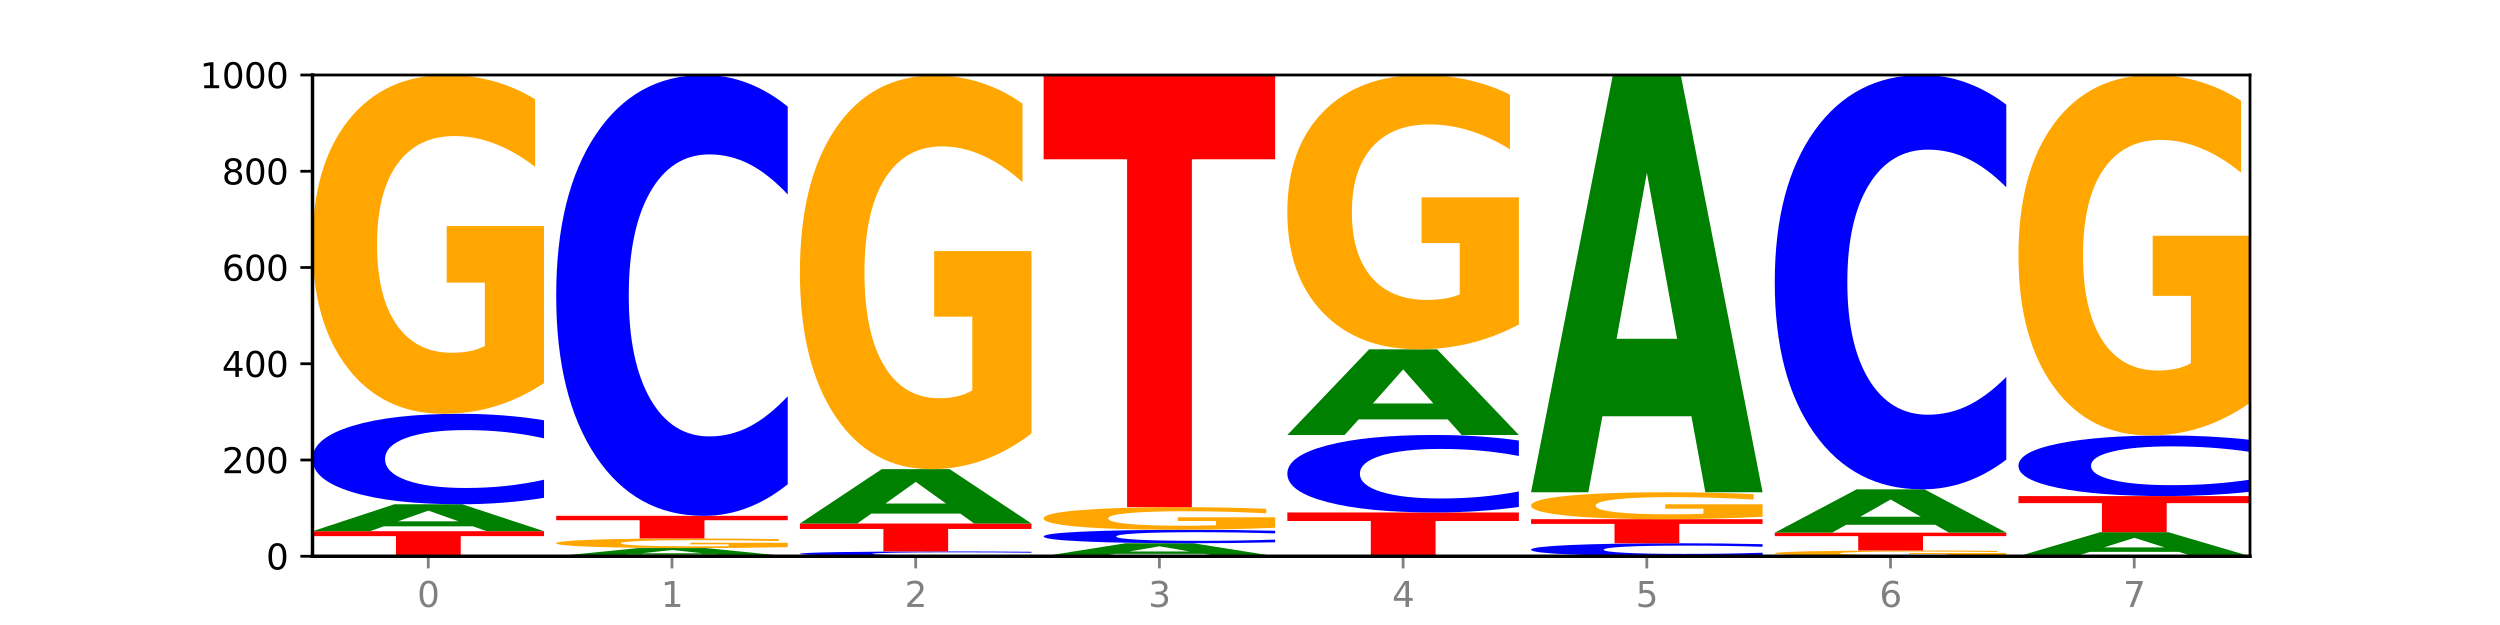 <?xml version="1.0" encoding="utf-8" standalone="no"?>
<!DOCTYPE svg PUBLIC "-//W3C//DTD SVG 1.1//EN"
  "http://www.w3.org/Graphics/SVG/1.1/DTD/svg11.dtd">
<svg xmlns:xlink="http://www.w3.org/1999/xlink" width="720pt" height="180pt" viewBox="0 0 720 180" xmlns="http://www.w3.org/2000/svg" version="1.1">
 <defs>
  <style type="text/css">*{stroke-linejoin: round; stroke-linecap: butt}</style>
 </defs>
 <g id="figure_1">
  <g id="patch_1">
   <path d="M 0 180 
L 720 180 
L 720 0 
L 0 0 
z
" style="fill: #ffffff"/>
  </g>
  <g id="axes_1">
   <g id="patch_2">
    <path d="M 90 160.2 
L 648 160.2 
L 648 21.6 
L 90 21.6 
z
" style="fill: #ffffff"/>
   </g>
   <g id="line2d_1">
    <path d="M 90 160.2 
L 648 160.2 
" clip-path="url(#p3ac84e46a7)" style="fill: none; stroke: #000000; stroke-width: 0.5; stroke-linecap: square"/>
   </g>
   <g id="patch_3">
    <path d="M 90 152.993 
L 156.679 152.993 
L 156.679 154.398 
L 132.69 154.398 
L 132.69 160.2 
L 114.036 160.2 
L 114.036 154.398 
L 90 154.398 
L 90 152.993 
z
" clip-path="url(#p3ac84e46a7)" style="fill: #ff0000"/>
   </g>
   <g id="patch_4">
    <path d="M 136.189 151.579 
L 110.545 151.579 
L 106.496 152.993 
L 90 152.993 
L 113.558 145.231 
L 133.121 145.231 
L 156.679 152.993 
L 140.197 152.993 
L 136.189 151.579 
z
M 114.635 150.138 
L 132.058 150.138 
L 123.36 147.051 
L 114.635 150.138 
z
" clip-path="url(#p3ac84e46a7)" style="fill: #008000"/>
   </g>
   <g id="patch_5">
    <path d="M 156.679 143.363 
Q 151.102 144.289 145.07 144.758 
Q 139.039 145.231 132.47 145.231 
Q 112.882 145.231 101.441 141.722 
Q 90 138.212 90 132.211 
Q 90 126.188 101.441 122.684 
Q 112.882 119.174 132.47 119.174 
Q 139.039 119.174 145.07 119.648 
Q 151.102 120.116 156.679 121.042 
L 156.679 126.236 
Q 151.051 125.009 145.591 124.439 
Q 140.131 123.868 134.1 123.868 
Q 123.281 123.868 117.082 126.091 
Q 110.899 128.309 110.899 132.211 
Q 110.899 136.097 117.082 138.32 
Q 123.281 140.538 134.1 140.538 
Q 140.131 140.538 145.591 139.967 
Q 151.051 139.391 156.679 138.164 
L 156.679 143.363 
z
" clip-path="url(#p3ac84e46a7)" style="fill: #0000ff"/>
   </g>
   <g id="patch_6">
    <path d="M 156.679 110.346 
Q 149.955 114.76 142.722 116.977 
Q 135.489 119.174 127.778 119.174 
Q 110.353 119.174 100.177 106.033 
Q 90 92.891 90 70.417 
Q 90 47.682 100.356 34.641 
Q 110.727 21.6 128.764 21.6 
Q 135.713 21.6 142.079 23.374 
Q 148.46 25.127 154.109 28.594 
L 154.109 48.044 
Q 148.281 43.59 142.513 41.393 
Q 136.744 39.176 130.946 39.176 
Q 120.216 39.176 114.403 47.279 
Q 108.59 55.361 108.59 70.417 
Q 108.59 85.333 114.194 93.476 
Q 119.798 101.599 130.109 101.599 
Q 132.919 101.599 135.325 101.135 
Q 137.731 100.651 139.643 99.643 
L 139.643 81.382 
L 128.66 81.382 
L 128.66 65.116 
L 156.679 65.116 
L 156.679 110.346 
z
" clip-path="url(#p3ac84e46a7)" style="fill: #ffa600"/>
   </g>
   <g id="patch_7">
    <path d="M 206.377 159.771 
L 180.734 159.771 
L 176.685 160.2 
L 160.189 160.2 
L 183.747 157.844 
L 203.31 157.844 
L 226.868 160.2 
L 210.386 160.2 
L 206.377 159.771 
z
M 184.824 159.333 
L 202.247 159.333 
L 193.549 158.396 
L 184.824 159.333 
z
" clip-path="url(#p3ac84e46a7)" style="fill: #008000"/>
   </g>
   <g id="patch_8">
    <path d="M 226.868 157.593 
Q 220.143 157.718 212.91 157.781 
Q 205.678 157.844 197.967 157.844 
Q 180.542 157.844 170.365 157.47 
Q 160.189 157.097 160.189 156.459 
Q 160.189 155.813 170.545 155.442 
Q 180.916 155.072 198.953 155.072 
Q 205.902 155.072 212.268 155.122 
Q 218.649 155.172 224.298 155.27 
L 224.298 155.823 
Q 218.47 155.697 212.701 155.634 
Q 206.933 155.571 201.135 155.571 
Q 190.405 155.571 184.592 155.801 
Q 178.779 156.031 178.779 156.459 
Q 178.779 156.882 184.383 157.114 
Q 189.987 157.344 200.298 157.344 
Q 203.107 157.344 205.513 157.331 
Q 207.919 157.318 209.832 157.289 
L 209.832 156.77 
L 198.848 156.77 
L 198.848 156.308 
L 226.868 156.308 
L 226.868 157.593 
z
" clip-path="url(#p3ac84e46a7)" style="fill: #ffa600"/>
   </g>
   <g id="patch_9">
    <path d="M 160.189 148.558 
L 226.868 148.558 
L 226.868 149.828 
L 202.879 149.828 
L 202.879 155.072 
L 184.224 155.072 
L 184.224 149.828 
L 160.189 149.828 
L 160.189 148.558 
z
" clip-path="url(#p3ac84e46a7)" style="fill: #ff0000"/>
   </g>
   <g id="patch_10">
    <path d="M 226.868 139.457 
Q 221.29 143.968 215.259 146.25 
Q 209.228 148.558 202.659 148.558 
Q 183.07 148.558 171.629 131.459 
Q 160.189 114.36 160.189 85.118 
Q 160.189 55.772 171.629 38.699 
Q 183.07 21.6 202.659 21.6 
Q 209.228 21.6 215.259 23.908 
Q 221.29 26.189 226.868 30.7 
L 226.868 56.008 
Q 221.24 50.028 215.78 47.249 
Q 210.32 44.469 204.289 44.469 
Q 193.47 44.469 187.27 55.3 
Q 181.088 66.105 181.088 85.118 
Q 181.088 104.053 187.27 114.884 
Q 193.47 125.689 204.289 125.689 
Q 210.32 125.689 215.78 122.909 
Q 221.24 120.103 226.868 114.124 
L 226.868 139.457 
z
" clip-path="url(#p3ac84e46a7)" style="fill: #0000ff"/>
   </g>
   <g id="patch_11">
    <path d="M 297.057 160.101 
Q 291.479 160.15 285.448 160.175 
Q 279.417 160.2 272.848 160.2 
Q 253.259 160.2 241.818 160.013 
Q 230.377 159.827 230.377 159.507 
Q 230.377 159.187 241.818 159.001 
Q 253.259 158.814 272.848 158.814 
Q 279.417 158.814 285.448 158.839 
Q 291.479 158.864 297.057 158.913 
L 297.057 159.19 
Q 291.429 159.124 285.969 159.094 
Q 280.509 159.064 274.477 159.064 
Q 263.658 159.064 257.459 159.182 
Q 251.277 159.3 251.277 159.507 
Q 251.277 159.714 257.459 159.832 
Q 263.658 159.95 274.477 159.95 
Q 280.509 159.95 285.969 159.92 
Q 291.429 159.889 297.057 159.824 
L 297.057 160.101 
z
" clip-path="url(#p3ac84e46a7)" style="fill: #0000ff"/>
   </g>
   <g id="patch_12">
    <path d="M 230.377 150.775 
L 297.057 150.775 
L 297.057 152.343 
L 273.068 152.343 
L 273.068 158.814 
L 254.413 158.814 
L 254.413 152.343 
L 230.377 152.343 
L 230.377 150.775 
z
" clip-path="url(#p3ac84e46a7)" style="fill: #ff0000"/>
   </g>
   <g id="patch_13">
    <path d="M 276.566 147.922 
L 250.922 147.922 
L 246.873 150.775 
L 230.377 150.775 
L 253.935 135.113 
L 273.499 135.113 
L 297.057 150.775 
L 280.574 150.775 
L 276.566 147.922 
z
M 255.012 145.015 
L 272.435 145.015 
L 263.737 138.785 
L 255.012 145.015 
z
" clip-path="url(#p3ac84e46a7)" style="fill: #008000"/>
   </g>
   <g id="patch_14">
    <path d="M 297.057 124.856 
Q 290.332 129.984 283.099 132.561 
Q 275.866 135.113 268.155 135.113 
Q 250.731 135.113 240.554 119.844 
Q 230.377 104.574 230.377 78.461 
Q 230.377 52.044 240.733 36.891 
Q 251.104 21.739 269.142 21.739 
Q 276.09 21.739 282.457 23.8 
Q 288.838 25.837 294.486 29.865 
L 294.486 52.465 
Q 288.658 47.289 282.89 44.737 
Q 277.122 42.161 271.323 42.161 
Q 260.594 42.161 254.781 51.575 
Q 248.967 60.967 248.967 78.461 
Q 248.967 95.792 254.571 105.253 
Q 260.175 114.691 270.487 114.691 
Q 273.296 114.691 275.702 114.153 
Q 278.108 113.591 280.021 112.42 
L 280.021 91.201 
L 269.037 91.201 
L 269.037 72.302 
L 297.057 72.302 
L 297.057 124.856 
z
" clip-path="url(#p3ac84e46a7)" style="fill: #ffa600"/>
   </g>
   <g id="patch_15">
    <path d="M 346.755 159.518 
L 321.111 159.518 
L 317.062 160.2 
L 300.566 160.2 
L 324.124 156.458 
L 343.687 156.458 
L 367.245 160.2 
L 350.763 160.2 
L 346.755 159.518 
z
M 325.201 158.824 
L 342.624 158.824 
L 333.926 157.335 
L 325.201 158.824 
z
" clip-path="url(#p3ac84e46a7)" style="fill: #008000"/>
   </g>
   <g id="patch_16">
    <path d="M 367.245 156.18 
Q 361.668 156.318 355.636 156.387 
Q 349.605 156.458 343.036 156.458 
Q 323.448 156.458 312.007 155.935 
Q 300.566 155.412 300.566 154.519 
Q 300.566 153.622 312.007 153.1 
Q 323.448 152.577 343.036 152.577 
Q 349.605 152.577 355.636 152.648 
Q 361.668 152.717 367.245 152.855 
L 367.245 153.629 
Q 361.617 153.446 356.157 153.361 
Q 350.697 153.276 344.666 153.276 
Q 333.847 153.276 327.648 153.607 
Q 321.465 153.937 321.465 154.519 
Q 321.465 155.097 327.648 155.428 
Q 333.847 155.759 344.666 155.759 
Q 350.697 155.759 356.157 155.674 
Q 361.617 155.588 367.245 155.405 
L 367.245 156.18 
z
" clip-path="url(#p3ac84e46a7)" style="fill: #0000ff"/>
   </g>
   <g id="patch_17">
    <path d="M 367.245 151.988 
Q 360.521 152.282 353.288 152.43 
Q 346.055 152.577 338.344 152.577 
Q 320.919 152.577 310.743 151.7 
Q 300.566 150.822 300.566 149.322 
Q 300.566 147.804 310.922 146.933 
Q 321.293 146.063 339.33 146.063 
Q 346.279 146.063 352.645 146.181 
Q 359.026 146.298 364.675 146.53 
L 364.675 147.828 
Q 358.847 147.531 353.079 147.384 
Q 347.31 147.236 341.512 147.236 
Q 330.782 147.236 324.969 147.777 
Q 319.156 148.317 319.156 149.322 
Q 319.156 150.318 324.76 150.861 
Q 330.364 151.404 340.675 151.404 
Q 343.485 151.404 345.891 151.373 
Q 348.297 151.34 350.209 151.273 
L 350.209 150.054 
L 339.226 150.054 
L 339.226 148.968 
L 367.245 148.968 
L 367.245 151.988 
z
" clip-path="url(#p3ac84e46a7)" style="fill: #ffa600"/>
   </g>
   <g id="patch_18">
    <path d="M 300.566 21.6 
L 367.245 21.6 
L 367.245 45.874 
L 343.256 45.874 
L 343.256 146.063 
L 324.602 146.063 
L 324.602 45.874 
L 300.566 45.874 
L 300.566 21.6 
z
" clip-path="url(#p3ac84e46a7)" style="fill: #ff0000"/>
   </g>
   <g id="patch_19">
    <path d="M 370.755 147.587 
L 437.434 147.587 
L 437.434 150.047 
L 413.445 150.047 
L 413.445 160.2 
L 394.79 160.2 
L 394.79 150.047 
L 370.755 150.047 
L 370.755 147.587 
z
" clip-path="url(#p3ac84e46a7)" style="fill: #ff0000"/>
   </g>
   <g id="patch_20">
    <path d="M 437.434 145.988 
Q 431.856 146.781 425.825 147.182 
Q 419.794 147.587 413.225 147.587 
Q 393.636 147.587 382.196 144.582 
Q 370.755 141.577 370.755 136.437 
Q 370.755 131.279 382.196 128.278 
Q 393.636 125.273 413.225 125.273 
Q 419.794 125.273 425.825 125.678 
Q 431.856 126.079 437.434 126.872 
L 437.434 131.32 
Q 431.806 130.269 426.346 129.781 
Q 420.886 129.292 414.855 129.292 
Q 404.036 129.292 397.836 131.196 
Q 391.654 133.095 391.654 136.437 
Q 391.654 139.765 397.836 141.669 
Q 404.036 143.568 414.855 143.568 
Q 420.886 143.568 426.346 143.079 
Q 431.806 142.586 437.434 141.535 
L 437.434 145.988 
z
" clip-path="url(#p3ac84e46a7)" style="fill: #0000ff"/>
   </g>
   <g id="patch_21">
    <path d="M 416.943 120.779 
L 391.3 120.779 
L 387.251 125.273 
L 370.755 125.273 
L 394.313 100.602 
L 413.876 100.602 
L 437.434 125.273 
L 420.952 125.273 
L 416.943 120.779 
z
M 395.39 116.2 
L 412.813 116.2 
L 404.115 106.386 
L 395.39 116.2 
z
" clip-path="url(#p3ac84e46a7)" style="fill: #008000"/>
   </g>
   <g id="patch_22">
    <path d="M 437.434 93.454 
Q 430.709 97.028 423.476 98.823 
Q 416.244 100.602 408.533 100.602 
Q 391.108 100.602 380.931 89.962 
Q 370.755 79.322 370.755 61.125 
Q 370.755 42.717 381.111 32.159 
Q 391.482 21.6 409.519 21.6 
Q 416.468 21.6 422.834 23.036 
Q 429.215 24.456 434.864 27.263 
L 434.864 43.011 
Q 429.036 39.404 423.267 37.626 
Q 417.499 35.83 411.701 35.83 
Q 400.971 35.83 395.158 42.391 
Q 389.345 48.935 389.345 61.125 
Q 389.345 73.202 394.949 79.795 
Q 400.553 86.372 410.864 86.372 
Q 413.673 86.372 416.079 85.996 
Q 418.485 85.605 420.398 84.789 
L 420.398 70.003 
L 409.414 70.003 
L 409.414 56.833 
L 437.434 56.833 
L 437.434 93.454 
z
" clip-path="url(#p3ac84e46a7)" style="fill: #ffa600"/>
   </g>
   <g id="patch_23">
    <path d="M 507.623 159.932 
Q 502.045 160.065 496.014 160.132 
Q 489.983 160.2 483.414 160.2 
Q 463.825 160.2 452.384 159.696 
Q 440.943 159.192 440.943 158.33 
Q 440.943 157.465 452.384 156.962 
Q 463.825 156.458 483.414 156.458 
Q 489.983 156.458 496.014 156.526 
Q 502.045 156.593 507.623 156.726 
L 507.623 157.472 
Q 501.995 157.296 496.535 157.214 
Q 491.075 157.132 485.043 157.132 
Q 474.224 157.132 468.025 157.451 
Q 461.843 157.77 461.843 158.33 
Q 461.843 158.888 468.025 159.207 
Q 474.224 159.526 485.043 159.526 
Q 491.075 159.526 496.535 159.444 
Q 501.995 159.361 507.623 159.185 
L 507.623 159.932 
z
" clip-path="url(#p3ac84e46a7)" style="fill: #0000ff"/>
   </g>
   <g id="patch_24">
    <path d="M 440.943 149.528 
L 507.623 149.528 
L 507.623 150.879 
L 483.634 150.879 
L 483.634 156.458 
L 464.979 156.458 
L 464.979 150.879 
L 440.943 150.879 
L 440.943 149.528 
z
" clip-path="url(#p3ac84e46a7)" style="fill: #ff0000"/>
   </g>
   <g id="patch_25">
    <path d="M 507.623 148.826 
Q 500.898 149.177 493.665 149.353 
Q 486.432 149.528 478.721 149.528 
Q 461.297 149.528 451.12 148.482 
Q 440.943 147.437 440.943 145.649 
Q 440.943 143.841 451.299 142.804 
Q 461.67 141.766 479.708 141.766 
Q 486.656 141.766 493.023 141.907 
Q 499.404 142.047 505.052 142.323 
L 505.052 143.87 
Q 499.224 143.515 493.456 143.341 
Q 487.688 143.164 481.889 143.164 
Q 471.16 143.164 465.347 143.809 
Q 459.533 144.452 459.533 145.649 
Q 459.533 146.836 465.137 147.484 
Q 470.741 148.13 481.053 148.13 
Q 483.862 148.13 486.268 148.093 
Q 488.674 148.054 490.587 147.974 
L 490.587 146.522 
L 479.603 146.522 
L 479.603 145.228 
L 507.623 145.228 
L 507.623 148.826 
z
" clip-path="url(#p3ac84e46a7)" style="fill: #ffa600"/>
   </g>
   <g id="patch_26">
    <path d="M 487.132 119.876 
L 461.488 119.876 
L 457.439 141.766 
L 440.943 141.766 
L 464.501 21.6 
L 484.065 21.6 
L 507.623 141.766 
L 491.14 141.766 
L 487.132 119.876 
z
M 465.578 97.573 
L 483.001 97.573 
L 474.303 49.774 
L 465.578 97.573 
z
" clip-path="url(#p3ac84e46a7)" style="fill: #008000"/>
   </g>
   <g id="patch_27">
    <path d="M 577.811 160.05 
Q 571.087 160.125 563.854 160.163 
Q 556.621 160.2 548.91 160.2 
Q 531.486 160.2 521.309 159.976 
Q 511.132 159.752 511.132 159.369 
Q 511.132 158.981 521.488 158.759 
Q 531.859 158.537 549.896 158.537 
Q 556.845 158.537 563.211 158.567 
Q 569.592 158.597 575.241 158.656 
L 575.241 158.988 
Q 569.413 158.912 563.645 158.874 
Q 557.876 158.836 552.078 158.836 
Q 541.348 158.836 535.535 158.975 
Q 529.722 159.112 529.722 159.369 
Q 529.722 159.623 535.326 159.762 
Q 540.93 159.9 551.241 159.9 
Q 554.051 159.9 556.457 159.893 
Q 558.863 159.884 560.775 159.867 
L 560.775 159.556 
L 549.792 159.556 
L 549.792 159.279 
L 577.811 159.279 
L 577.811 160.05 
z
" clip-path="url(#p3ac84e46a7)" style="fill: #ffa600"/>
   </g>
   <g id="patch_28">
    <path d="M 511.132 153.409 
L 577.811 153.409 
L 577.811 154.409 
L 553.822 154.409 
L 553.822 158.537 
L 535.168 158.537 
L 535.168 154.409 
L 511.132 154.409 
L 511.132 153.409 
z
" clip-path="url(#p3ac84e46a7)" style="fill: #ff0000"/>
   </g>
   <g id="patch_29">
    <path d="M 557.321 151.136 
L 531.677 151.136 
L 527.628 153.409 
L 511.132 153.409 
L 534.69 140.935 
L 554.253 140.935 
L 577.811 153.409 
L 561.329 153.409 
L 557.321 151.136 
z
M 535.767 148.821 
L 553.19 148.821 
L 544.492 143.859 
L 535.767 148.821 
z
" clip-path="url(#p3ac84e46a7)" style="fill: #008000"/>
   </g>
   <g id="patch_30">
    <path d="M 577.811 132.381 
Q 572.234 136.621 566.203 138.765 
Q 560.171 140.935 553.603 140.935 
Q 534.014 140.935 522.573 124.862 
Q 511.132 108.79 511.132 81.304 
Q 511.132 53.72 522.573 37.672 
Q 534.014 21.6 553.603 21.6 
Q 560.171 21.6 566.203 23.769 
Q 572.234 25.914 577.811 30.154 
L 577.811 53.942 
Q 572.183 48.321 566.723 45.708 
Q 561.263 43.096 555.232 43.096 
Q 544.413 43.096 538.214 53.276 
Q 532.031 63.432 532.031 81.304 
Q 532.031 99.102 538.214 109.283 
Q 544.413 119.439 555.232 119.439 
Q 561.263 119.439 566.723 116.826 
Q 572.183 114.188 577.811 108.568 
L 577.811 132.381 
z
" clip-path="url(#p3ac84e46a7)" style="fill: #0000ff"/>
   </g>
   <g id="patch_31">
    <path d="M 627.51 158.938 
L 601.866 158.938 
L 597.817 160.2 
L 581.321 160.2 
L 604.879 153.27 
L 624.442 153.27 
L 648 160.2 
L 631.518 160.2 
L 627.51 158.938 
z
M 605.956 157.651 
L 623.379 157.651 
L 614.681 154.895 
L 605.956 157.651 
z
" clip-path="url(#p3ac84e46a7)" style="fill: #008000"/>
   </g>
   <g id="patch_32">
    <path d="M 581.321 142.875 
L 648 142.875 
L 648 144.902 
L 624.011 144.902 
L 624.011 153.27 
L 605.356 153.27 
L 605.356 144.902 
L 581.321 144.902 
L 581.321 142.875 
z
" clip-path="url(#p3ac84e46a7)" style="fill: #ff0000"/>
   </g>
   <g id="patch_33">
    <path d="M 648 141.623 
Q 642.422 142.244 636.391 142.558 
Q 630.36 142.875 623.791 142.875 
Q 604.202 142.875 592.762 140.523 
Q 581.321 138.171 581.321 134.149 
Q 581.321 130.112 592.762 127.763 
Q 604.202 125.411 623.791 125.411 
Q 630.36 125.411 636.391 125.729 
Q 642.422 126.043 648 126.663 
L 648 130.144 
Q 642.372 129.322 636.912 128.939 
Q 631.452 128.557 625.421 128.557 
Q 614.602 128.557 608.402 130.047 
Q 602.22 131.533 602.22 134.149 
Q 602.22 136.753 608.402 138.243 
Q 614.602 139.729 625.421 139.729 
Q 631.452 139.729 636.912 139.347 
Q 642.372 138.961 648 138.138 
L 648 141.623 
z
" clip-path="url(#p3ac84e46a7)" style="fill: #0000ff"/>
   </g>
   <g id="patch_34">
    <path d="M 648 116.019 
Q 641.275 120.715 634.042 123.074 
Q 626.81 125.411 619.099 125.411 
Q 601.674 125.411 591.497 111.43 
Q 581.321 97.448 581.321 73.538 
Q 581.321 49.349 591.677 35.474 
Q 602.048 21.6 620.085 21.6 
Q 627.034 21.6 633.4 23.487 
Q 639.781 25.353 645.43 29.041 
L 645.43 49.735 
Q 639.602 44.996 633.833 42.658 
Q 628.065 40.299 622.267 40.299 
Q 611.537 40.299 605.724 48.92 
Q 599.911 57.519 599.911 73.538 
Q 599.911 89.407 605.515 98.07 
Q 611.119 106.712 621.43 106.712 
Q 624.239 106.712 626.645 106.219 
Q 629.051 105.704 630.964 104.632 
L 630.964 85.204 
L 619.98 85.204 
L 619.98 67.898 
L 648 67.898 
L 648 116.019 
z
" clip-path="url(#p3ac84e46a7)" style="fill: #ffa600"/>
   </g>
   <g id="matplotlib.axis_1">
    <g id="xtick_1">
     <g id="line2d_2">
      <defs>
       <path id="m58aebdd0f9" d="M 0 0 
L 0 3.5 
" style="stroke: #808080; stroke-width: 0.8"/>
      </defs>
      <g>
       <use xlink:href="#m58aebdd0f9" x="123.34" y="160.2" style="fill: #808080; stroke: #808080; stroke-width: 0.8"/>
      </g>
     </g>
     <g id="text_1">
      <!-- 0 -->
      <g style="fill: #808080" transform="translate(120.158 174.798) scale(0.1 -0.1)">
       <defs>
        <path id="DejaVuSans-30" d="M 2034 4250 
Q 1547 4250 1301 3770 
Q 1056 3291 1056 2328 
Q 1056 1369 1301 889 
Q 1547 409 2034 409 
Q 2525 409 2770 889 
Q 3016 1369 3016 2328 
Q 3016 3291 2770 3770 
Q 2525 4250 2034 4250 
z
M 2034 4750 
Q 2819 4750 3233 4129 
Q 3647 3509 3647 2328 
Q 3647 1150 3233 529 
Q 2819 -91 2034 -91 
Q 1250 -91 836 529 
Q 422 1150 422 2328 
Q 422 3509 836 4129 
Q 1250 4750 2034 4750 
z
" transform="scale(0.016)"/>
       </defs>
       <use xlink:href="#DejaVuSans-30"/>
      </g>
     </g>
    </g>
    <g id="xtick_2">
     <g id="line2d_3">
      <g>
       <use xlink:href="#m58aebdd0f9" x="193.528" y="160.2" style="fill: #808080; stroke: #808080; stroke-width: 0.8"/>
      </g>
     </g>
     <g id="text_2">
      <!-- 1 -->
      <g style="fill: #808080" transform="translate(190.347 174.798) scale(0.1 -0.1)">
       <defs>
        <path id="DejaVuSans-31" d="M 794 531 
L 1825 531 
L 1825 4091 
L 703 3866 
L 703 4441 
L 1819 4666 
L 2450 4666 
L 2450 531 
L 3481 531 
L 3481 0 
L 794 0 
L 794 531 
z
" transform="scale(0.016)"/>
       </defs>
       <use xlink:href="#DejaVuSans-31"/>
      </g>
     </g>
    </g>
    <g id="xtick_3">
     <g id="line2d_4">
      <g>
       <use xlink:href="#m58aebdd0f9" x="263.717" y="160.2" style="fill: #808080; stroke: #808080; stroke-width: 0.8"/>
      </g>
     </g>
     <g id="text_3">
      <!-- 2 -->
      <g style="fill: #808080" transform="translate(260.536 174.798) scale(0.1 -0.1)">
       <defs>
        <path id="DejaVuSans-32" d="M 1228 531 
L 3431 531 
L 3431 0 
L 469 0 
L 469 531 
Q 828 903 1448 1529 
Q 2069 2156 2228 2338 
Q 2531 2678 2651 2914 
Q 2772 3150 2772 3378 
Q 2772 3750 2511 3984 
Q 2250 4219 1831 4219 
Q 1534 4219 1204 4116 
Q 875 4013 500 3803 
L 500 4441 
Q 881 4594 1212 4672 
Q 1544 4750 1819 4750 
Q 2544 4750 2975 4387 
Q 3406 4025 3406 3419 
Q 3406 3131 3298 2873 
Q 3191 2616 2906 2266 
Q 2828 2175 2409 1742 
Q 1991 1309 1228 531 
z
" transform="scale(0.016)"/>
       </defs>
       <use xlink:href="#DejaVuSans-32"/>
      </g>
     </g>
    </g>
    <g id="xtick_4">
     <g id="line2d_5">
      <g>
       <use xlink:href="#m58aebdd0f9" x="333.906" y="160.2" style="fill: #808080; stroke: #808080; stroke-width: 0.8"/>
      </g>
     </g>
     <g id="text_4">
      <!-- 3 -->
      <g style="fill: #808080" transform="translate(330.724 174.798) scale(0.1 -0.1)">
       <defs>
        <path id="DejaVuSans-33" d="M 2597 2516 
Q 3050 2419 3304 2112 
Q 3559 1806 3559 1356 
Q 3559 666 3084 287 
Q 2609 -91 1734 -91 
Q 1441 -91 1130 -33 
Q 819 25 488 141 
L 488 750 
Q 750 597 1062 519 
Q 1375 441 1716 441 
Q 2309 441 2620 675 
Q 2931 909 2931 1356 
Q 2931 1769 2642 2001 
Q 2353 2234 1838 2234 
L 1294 2234 
L 1294 2753 
L 1863 2753 
Q 2328 2753 2575 2939 
Q 2822 3125 2822 3475 
Q 2822 3834 2567 4026 
Q 2313 4219 1838 4219 
Q 1578 4219 1281 4162 
Q 984 4106 628 3988 
L 628 4550 
Q 988 4650 1302 4700 
Q 1616 4750 1894 4750 
Q 2613 4750 3031 4423 
Q 3450 4097 3450 3541 
Q 3450 3153 3228 2886 
Q 3006 2619 2597 2516 
z
" transform="scale(0.016)"/>
       </defs>
       <use xlink:href="#DejaVuSans-33"/>
      </g>
     </g>
    </g>
    <g id="xtick_5">
     <g id="line2d_6">
      <g>
       <use xlink:href="#m58aebdd0f9" x="404.094" y="160.2" style="fill: #808080; stroke: #808080; stroke-width: 0.8"/>
      </g>
     </g>
     <g id="text_5">
      <!-- 4 -->
      <g style="fill: #808080" transform="translate(400.913 174.798) scale(0.1 -0.1)">
       <defs>
        <path id="DejaVuSans-34" d="M 2419 4116 
L 825 1625 
L 2419 1625 
L 2419 4116 
z
M 2253 4666 
L 3047 4666 
L 3047 1625 
L 3713 1625 
L 3713 1100 
L 3047 1100 
L 3047 0 
L 2419 0 
L 2419 1100 
L 313 1100 
L 313 1709 
L 2253 4666 
z
" transform="scale(0.016)"/>
       </defs>
       <use xlink:href="#DejaVuSans-34"/>
      </g>
     </g>
    </g>
    <g id="xtick_6">
     <g id="line2d_7">
      <g>
       <use xlink:href="#m58aebdd0f9" x="474.283" y="160.2" style="fill: #808080; stroke: #808080; stroke-width: 0.8"/>
      </g>
     </g>
     <g id="text_6">
      <!-- 5 -->
      <g style="fill: #808080" transform="translate(471.102 174.798) scale(0.1 -0.1)">
       <defs>
        <path id="DejaVuSans-35" d="M 691 4666 
L 3169 4666 
L 3169 4134 
L 1269 4134 
L 1269 2991 
Q 1406 3038 1543 3061 
Q 1681 3084 1819 3084 
Q 2600 3084 3056 2656 
Q 3513 2228 3513 1497 
Q 3513 744 3044 326 
Q 2575 -91 1722 -91 
Q 1428 -91 1123 -41 
Q 819 9 494 109 
L 494 744 
Q 775 591 1075 516 
Q 1375 441 1709 441 
Q 2250 441 2565 725 
Q 2881 1009 2881 1497 
Q 2881 1984 2565 2268 
Q 2250 2553 1709 2553 
Q 1456 2553 1204 2497 
Q 953 2441 691 2322 
L 691 4666 
z
" transform="scale(0.016)"/>
       </defs>
       <use xlink:href="#DejaVuSans-35"/>
      </g>
     </g>
    </g>
    <g id="xtick_7">
     <g id="line2d_8">
      <g>
       <use xlink:href="#m58aebdd0f9" x="544.472" y="160.2" style="fill: #808080; stroke: #808080; stroke-width: 0.8"/>
      </g>
     </g>
     <g id="text_7">
      <!-- 6 -->
      <g style="fill: #808080" transform="translate(541.29 174.798) scale(0.1 -0.1)">
       <defs>
        <path id="DejaVuSans-36" d="M 2113 2584 
Q 1688 2584 1439 2293 
Q 1191 2003 1191 1497 
Q 1191 994 1439 701 
Q 1688 409 2113 409 
Q 2538 409 2786 701 
Q 3034 994 3034 1497 
Q 3034 2003 2786 2293 
Q 2538 2584 2113 2584 
z
M 3366 4563 
L 3366 3988 
Q 3128 4100 2886 4159 
Q 2644 4219 2406 4219 
Q 1781 4219 1451 3797 
Q 1122 3375 1075 2522 
Q 1259 2794 1537 2939 
Q 1816 3084 2150 3084 
Q 2853 3084 3261 2657 
Q 3669 2231 3669 1497 
Q 3669 778 3244 343 
Q 2819 -91 2113 -91 
Q 1303 -91 875 529 
Q 447 1150 447 2328 
Q 447 3434 972 4092 
Q 1497 4750 2381 4750 
Q 2619 4750 2861 4703 
Q 3103 4656 3366 4563 
z
" transform="scale(0.016)"/>
       </defs>
       <use xlink:href="#DejaVuSans-36"/>
      </g>
     </g>
    </g>
    <g id="xtick_8">
     <g id="line2d_9">
      <g>
       <use xlink:href="#m58aebdd0f9" x="614.66" y="160.2" style="fill: #808080; stroke: #808080; stroke-width: 0.8"/>
      </g>
     </g>
     <g id="text_8">
      <!-- 7 -->
      <g style="fill: #808080" transform="translate(611.479 174.798) scale(0.1 -0.1)">
       <defs>
        <path id="DejaVuSans-37" d="M 525 4666 
L 3525 4666 
L 3525 4397 
L 1831 0 
L 1172 0 
L 2766 4134 
L 525 4134 
L 525 4666 
z
" transform="scale(0.016)"/>
       </defs>
       <use xlink:href="#DejaVuSans-37"/>
      </g>
     </g>
    </g>
   </g>
   <g id="matplotlib.axis_2">
    <g id="ytick_1">
     <g id="line2d_10">
      <defs>
       <path id="mf41943bb56" d="M 0 0 
L -3.5 0 
" style="stroke: #000000; stroke-width: 0.8"/>
      </defs>
      <g>
       <use xlink:href="#mf41943bb56" x="90" y="160.2" style="stroke: #000000; stroke-width: 0.8"/>
      </g>
     </g>
     <g id="text_9">
      <!-- 0 -->
      <g transform="translate(76.638 163.999) scale(0.1 -0.1)">
       <use xlink:href="#DejaVuSans-30"/>
      </g>
     </g>
    </g>
    <g id="ytick_2">
     <g id="line2d_11">
      <g>
       <use xlink:href="#mf41943bb56" x="90" y="132.48" style="stroke: #000000; stroke-width: 0.8"/>
      </g>
     </g>
     <g id="text_10">
      <!-- 200 -->
      <g transform="translate(63.913 136.279) scale(0.1 -0.1)">
       <use xlink:href="#DejaVuSans-32"/>
       <use xlink:href="#DejaVuSans-30" x="63.623"/>
       <use xlink:href="#DejaVuSans-30" x="127.246"/>
      </g>
     </g>
    </g>
    <g id="ytick_3">
     <g id="line2d_12">
      <g>
       <use xlink:href="#mf41943bb56" x="90" y="104.76" style="stroke: #000000; stroke-width: 0.8"/>
      </g>
     </g>
     <g id="text_11">
      <!-- 400 -->
      <g transform="translate(63.913 108.559) scale(0.1 -0.1)">
       <use xlink:href="#DejaVuSans-34"/>
       <use xlink:href="#DejaVuSans-30" x="63.623"/>
       <use xlink:href="#DejaVuSans-30" x="127.246"/>
      </g>
     </g>
    </g>
    <g id="ytick_4">
     <g id="line2d_13">
      <g>
       <use xlink:href="#mf41943bb56" x="90" y="77.04" style="stroke: #000000; stroke-width: 0.8"/>
      </g>
     </g>
     <g id="text_12">
      <!-- 600 -->
      <g transform="translate(63.913 80.839) scale(0.1 -0.1)">
       <use xlink:href="#DejaVuSans-36"/>
       <use xlink:href="#DejaVuSans-30" x="63.623"/>
       <use xlink:href="#DejaVuSans-30" x="127.246"/>
      </g>
     </g>
    </g>
    <g id="ytick_5">
     <g id="line2d_14">
      <g>
       <use xlink:href="#mf41943bb56" x="90" y="49.32" style="stroke: #000000; stroke-width: 0.8"/>
      </g>
     </g>
     <g id="text_13">
      <!-- 800 -->
      <g transform="translate(63.913 53.119) scale(0.1 -0.1)">
       <defs>
        <path id="DejaVuSans-38" d="M 2034 2216 
Q 1584 2216 1326 1975 
Q 1069 1734 1069 1313 
Q 1069 891 1326 650 
Q 1584 409 2034 409 
Q 2484 409 2743 651 
Q 3003 894 3003 1313 
Q 3003 1734 2745 1975 
Q 2488 2216 2034 2216 
z
M 1403 2484 
Q 997 2584 770 2862 
Q 544 3141 544 3541 
Q 544 4100 942 4425 
Q 1341 4750 2034 4750 
Q 2731 4750 3128 4425 
Q 3525 4100 3525 3541 
Q 3525 3141 3298 2862 
Q 3072 2584 2669 2484 
Q 3125 2378 3379 2068 
Q 3634 1759 3634 1313 
Q 3634 634 3220 271 
Q 2806 -91 2034 -91 
Q 1263 -91 848 271 
Q 434 634 434 1313 
Q 434 1759 690 2068 
Q 947 2378 1403 2484 
z
M 1172 3481 
Q 1172 3119 1398 2916 
Q 1625 2713 2034 2713 
Q 2441 2713 2670 2916 
Q 2900 3119 2900 3481 
Q 2900 3844 2670 4047 
Q 2441 4250 2034 4250 
Q 1625 4250 1398 4047 
Q 1172 3844 1172 3481 
z
" transform="scale(0.016)"/>
       </defs>
       <use xlink:href="#DejaVuSans-38"/>
       <use xlink:href="#DejaVuSans-30" x="63.623"/>
       <use xlink:href="#DejaVuSans-30" x="127.246"/>
      </g>
     </g>
    </g>
    <g id="ytick_6">
     <g id="line2d_15">
      <g>
       <use xlink:href="#mf41943bb56" x="90" y="21.6" style="stroke: #000000; stroke-width: 0.8"/>
      </g>
     </g>
     <g id="text_14">
      <!-- 1000 -->
      <g transform="translate(57.55 25.399) scale(0.1 -0.1)">
       <use xlink:href="#DejaVuSans-31"/>
       <use xlink:href="#DejaVuSans-30" x="63.623"/>
       <use xlink:href="#DejaVuSans-30" x="127.246"/>
       <use xlink:href="#DejaVuSans-30" x="190.869"/>
      </g>
     </g>
    </g>
   </g>
   <g id="patch_35">
    <path d="M 90 160.2 
L 90 21.6 
" style="fill: none; stroke: #000000; stroke-linejoin: miter; stroke-linecap: square"/>
   </g>
   <g id="patch_36">
    <path d="M 648 160.2 
L 648 21.6 
" style="fill: none; stroke: #000000; stroke-width: 0.8; stroke-linejoin: miter; stroke-linecap: square"/>
   </g>
   <g id="patch_37">
    <path d="M 90 160.2 
L 648 160.2 
" style="fill: none; stroke: #000000; stroke-linejoin: miter; stroke-linecap: square"/>
   </g>
   <g id="patch_38">
    <path d="M 90 21.6 
L 648 21.6 
" style="fill: none; stroke: #000000; stroke-width: 0.8; stroke-linejoin: miter; stroke-linecap: square"/>
   </g>
  </g>
 </g>
 <defs>
  <clipPath id="p3ac84e46a7">
   <rect x="90" y="21.6" width="558" height="138.6"/>
  </clipPath>
 </defs>
</svg>
